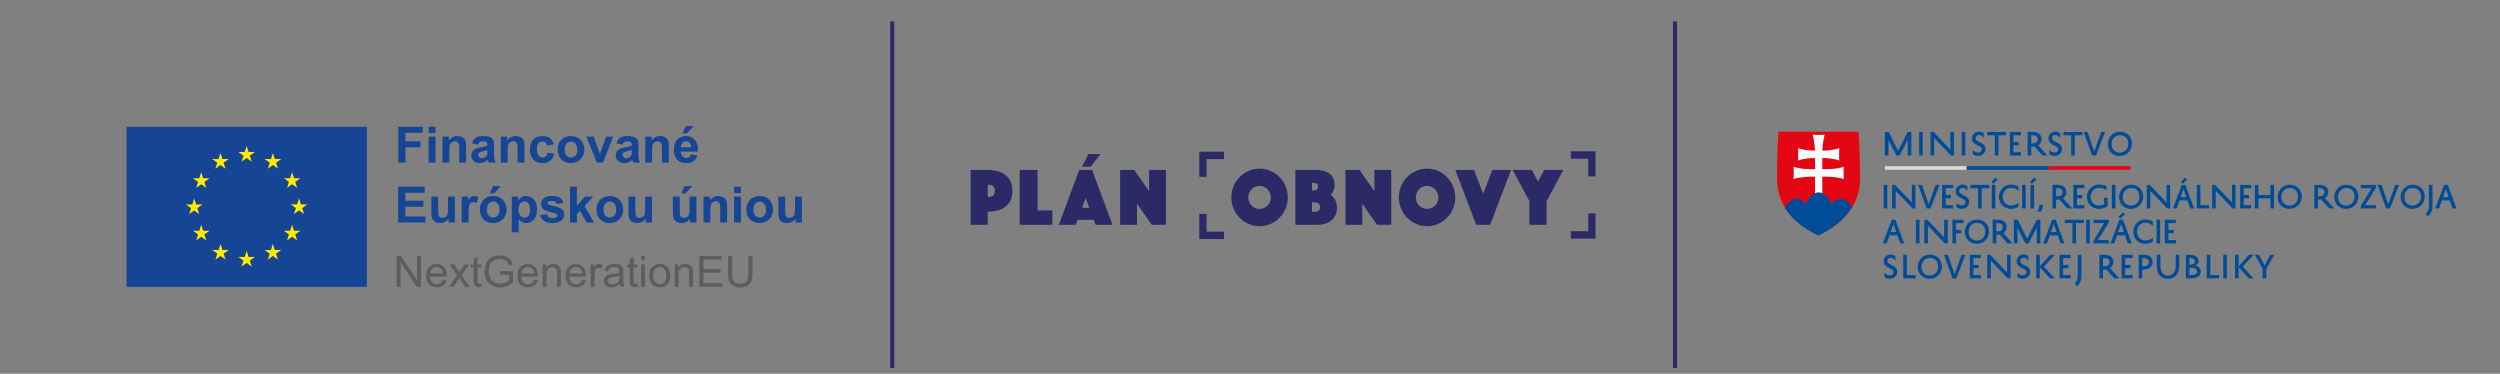 <?xml version="1.0" encoding="UTF-8"?>
<svg id="Layer_1" xmlns="http://www.w3.org/2000/svg" version="1.1" xmlns:xlink="http://www.w3.org/1999/xlink" viewBox="0 0 812.111 121.412">
  <rect x="0" y="0" width="812.111" height="121.412" fill="#808080" stroke="none"/>
  <!-- Generator: Adobe Illustrator 29.2.1, SVG Export Plug-In . SVG Version: 2.1.0 Build 116)  -->
  <defs>
    <style>
      .st0 {
        fill: #004c98;
      }

      .st1 {
        clip-path: url(#clippath-21);
      }

      .st2 {
        clip-path: url(#clippath-6);
      }

      .st3 {
        clip-path: url(#clippath-7);
      }

      .st4 {
        clip-path: url(#clippath-17);
      }

      .st5 {
        clip-path: url(#clippath-15);
      }

      .st6 {
        clip-path: url(#clippath-18);
      }

      .st7 {
        clip-path: url(#clippath-4);
      }

      .st8 {
        clip-path: url(#clippath-22);
      }

      .st9 {
        clip-path: url(#clippath-23);
      }

      .st10 {
        fill: #ffeb00;
      }

      .st11 {
        clip-path: url(#clippath-9);
      }

      .st12 {
        clip-path: url(#clippath-10);
      }

      .st13 {
        fill: #fff;
      }

      .st14 {
        clip-path: url(#clippath-25);
      }

      .st15 {
        clip-path: url(#clippath-27);
      }

      .st16 {
        clip-path: url(#clippath-11);
      }

      .st17 {
        fill: none;
      }

      .st18 {
        fill: #e30613;
      }

      .st19 {
        clip-path: url(#clippath-1);
      }

      .st20 {
        clip-path: url(#clippath-5);
      }

      .st21 {
        clip-path: url(#clippath-20);
      }

      .st22 {
        clip-path: url(#clippath-8);
      }

      .st23 {
        fill: #5e5d5e;
      }

      .st24 {
        clip-path: url(#clippath-3);
      }

      .st25 {
        clip-path: url(#clippath-26);
      }

      .st26 {
        clip-path: url(#clippath-12);
      }

      .st27 {
        clip-path: url(#clippath-14);
      }

      .st28 {
        clip-path: url(#clippath-19);
      }

      .st29 {
        clip-path: url(#clippath-16);
      }

      .st30 {
        clip-path: url(#clippath-2);
      }

      .st31 {
        fill: #dadada;
      }

      .st32 {
        clip-path: url(#clippath-13);
      }

      .st33 {
        fill: #2b2a67;
      }

      .st34 {
        clip-path: url(#clippath-24);
      }

      .st35 {
        clip-path: url(#clippath);
      }

      .st36 {
        fill: #174595;
      }
    </style>
    <clipPath id="clippath">
      <rect class="st17" x="41.127" y="6.941" width="756.839" height="112.607"/>
    </clipPath>
    <clipPath id="clippath-1">
      <rect class="st17" x="41.127" y="6.941" width="756.839" height="112.607"/>
    </clipPath>
    <clipPath id="clippath-2">
      <rect class="st17" x="41.127" y="6.941" width="756.839" height="112.607"/>
    </clipPath>
    <clipPath id="clippath-3">
      <rect class="st17" x="41.127" y="6.941" width="756.839" height="112.607"/>
    </clipPath>
    <clipPath id="clippath-4">
      <rect class="st17" x="41.127" y="6.941" width="756.839" height="112.607"/>
    </clipPath>
    <clipPath id="clippath-5">
      <rect class="st17" x="41.127" y="6.941" width="756.839" height="112.607"/>
    </clipPath>
    <clipPath id="clippath-6">
      <rect class="st17" x="41.127" y="6.941" width="756.839" height="112.607"/>
    </clipPath>
    <clipPath id="clippath-7">
      <rect class="st17" x="41.127" y="6.941" width="756.839" height="112.607"/>
    </clipPath>
    <clipPath id="clippath-8">
      <rect class="st17" x="41.127" y="6.941" width="756.839" height="112.607"/>
    </clipPath>
    <clipPath id="clippath-9">
      <rect class="st17" x="41.127" y="6.941" width="756.839" height="112.607"/>
    </clipPath>
    <clipPath id="clippath-10">
      <rect class="st17" x="41.127" y="6.941" width="756.839" height="112.607"/>
    </clipPath>
    <clipPath id="clippath-11">
      <rect class="st17" x="41.127" y="6.941" width="756.839" height="112.607"/>
    </clipPath>
    <clipPath id="clippath-12">
      <rect class="st17" x="41.127" y="6.941" width="756.839" height="112.607"/>
    </clipPath>
    <clipPath id="clippath-13">
      <rect class="st17" x="41.127" y="6.941" width="756.839" height="112.607"/>
    </clipPath>
    <clipPath id="clippath-14">
      <rect class="st17" x="41.127" y="6.941" width="756.839" height="112.607"/>
    </clipPath>
    <clipPath id="clippath-15">
      <rect class="st17" x="41.127" y="6.941" width="756.839" height="112.607"/>
    </clipPath>
    <clipPath id="clippath-16">
      <rect class="st17" x="41.127" y="6.941" width="756.839" height="112.607"/>
    </clipPath>
    <clipPath id="clippath-17">
      <path class="st17" d="M590.738,42.764h-12.978s-.502,4.77-.502,15.259,7.934,15.791,13.48,18.464c5.547-2.673,13.479-7.975,13.479-18.464s-.501-15.259-.501-15.259h-12.978Z"/>
    </clipPath>
    <clipPath id="clippath-18">
      <rect class="st17" x="41.127" y="6.941" width="756.839" height="112.607"/>
    </clipPath>
    <clipPath id="clippath-19">
      <rect class="st17" x="41.127" y="6.941" width="756.839" height="112.607"/>
    </clipPath>
    <clipPath id="clippath-20">
      <rect class="st17" x="41.127" y="6.941" width="756.839" height="112.607"/>
    </clipPath>
    <clipPath id="clippath-21">
      <rect class="st17" x="41.127" y="6.941" width="756.839" height="112.607"/>
    </clipPath>
    <clipPath id="clippath-22">
      <rect class="st17" x="41.127" y="6.941" width="756.839" height="112.607"/>
    </clipPath>
    <clipPath id="clippath-23">
      <rect class="st17" x="41.127" y="6.941" width="756.839" height="112.607"/>
    </clipPath>
    <clipPath id="clippath-24">
      <rect class="st17" x="41.127" y="6.941" width="756.839" height="112.607"/>
    </clipPath>
    <clipPath id="clippath-25">
      <rect class="st17" x="41.127" y="6.941" width="756.839" height="112.607"/>
    </clipPath>
    <clipPath id="clippath-26">
      <rect class="st17" x="41.127" y="6.941" width="756.839" height="112.607"/>
    </clipPath>
    <clipPath id="clippath-27">
      <path class="st17" d="M590.635,42.663h-13.017s-.503,4.784-.503,15.304,7.958,15.839,13.52,18.52c5.562-2.681,13.519-7.999,13.519-18.52s-.503-15.304-.503-15.304h-13.016Z"/>
    </clipPath>
  </defs>
  <polygon class="st0" points="619.714 50.528 619.714 45.417 617.071 50.528 616.027 50.528 613.462 45.505 613.462 50.528 612.292 50.528 612.292 42.862 613.56 42.862 616.583 48.997 619.714 42.862 620.884 42.862 620.884 50.528 619.714 50.528"/>
  <rect class="st0" x="623.421" y="42.862" width="1.17" height="7.666"/>
  <polygon class="st0" points="634.724 42.862 634.724 50.528 633.778 50.528 628.296 44.822 628.296 50.528 627.126 50.528 627.126 42.862 628.082 42.862 633.554 48.578 633.554 42.862 634.724 42.862"/>
  <rect class="st0" x="637.26" y="42.862" width="1.17" height="7.666"/>
  <g class="st35">
    <path class="st0" d="M640.839,48.733c.341.39,1.092.819,1.706.819.713,0,1.23-.409,1.23-1.111,0-1.327-3.2-1.142-3.2-3.483,0-1.365,1.132-2.194,2.244-2.194.722,0,1.268.264,1.57.527v1.492c-.273-.4-.858-.936-1.561-.936-.653,0-1.073.439-1.073,1.063,0,1.433,3.229,1.19,3.229,3.482,0,1.434-1.2,2.272-2.477,2.272-.712,0-1.307-.273-1.668-.595v-1.336Z"/>
  </g>
  <polygon class="st0" points="645.52 42.862 651.684 42.862 651.684 43.954 649.187 43.954 649.187 50.528 648.017 50.528 648.017 43.954 645.52 43.954 645.52 42.862"/>
  <polygon class="st0" points="656.482 50.528 652.903 50.528 652.903 42.862 656.482 42.862 656.482 43.954 654.073 43.954 654.073 46.149 655.78 46.149 655.78 47.232 654.073 47.232 654.073 49.446 656.482 49.446 656.482 50.528"/>
  <g class="st19">
    <path class="st0" d="M659.827,46.578h.449c1.014,0,1.648-.419,1.648-1.346,0-.887-.614-1.278-1.619-1.278h-.478v2.624ZM660.9,47.602c-.215.029-.439.049-.673.049h-.4v2.877h-1.17v-7.666h1.609c1.765,0,2.916.722,2.916,2.39,0,.887-.419,1.54-1.092,1.94l3.033,3.336h-1.648l-2.575-2.926Z"/>
    <path class="st0" d="M665.679,48.733c.341.39,1.092.819,1.707.819.712,0,1.229-.409,1.229-1.111,0-1.327-3.199-1.142-3.199-3.483,0-1.365,1.131-2.194,2.243-2.194.722,0,1.267.264,1.57.527v1.492c-.273-.4-.858-.936-1.56-.936-.654,0-1.073.439-1.073,1.063,0,1.433,3.228,1.19,3.228,3.482,0,1.434-1.2,2.272-2.477,2.272-.712,0-1.307-.273-1.668-.595v-1.336Z"/>
  </g>
  <polygon class="st0" points="670.311 42.862 676.475 42.862 676.475 43.954 673.978 43.954 673.978 50.528 672.808 50.528 672.808 43.954 670.311 43.954 670.311 42.862"/>
  <polygon class="st0" points="680.288 49.182 682.58 42.862 683.838 42.862 680.863 50.528 679.634 50.528 676.865 42.862 678.122 42.862 680.288 49.182"/>
  <g class="st30">
    <path class="st0" d="M688.607,49.591c1.716-.029,2.77-1.336,2.741-2.965-.04-1.668-1.083-2.721-2.702-2.73-1.98.009-2.712,1.706-2.702,2.838-.029,1.317.702,2.837,2.663,2.857M688.646,42.813c2.253.02,3.862,1.453,3.911,3.764.039,2.263-1.58,4.058-3.97,4.096-2.721-.029-3.891-2.116-3.862-3.939-.01-1.58,1.17-3.912,3.921-3.921"/>
    <path class="st0" d="M612.165,88.632c.341.39,1.092.819,1.707.819.712,0,1.229-.409,1.229-1.111,0-1.327-3.199-1.142-3.199-3.483,0-1.364,1.131-2.194,2.243-2.194.722,0,1.268.264,1.57.527v1.492c-.273-.399-.859-.936-1.56-.936-.654,0-1.073.439-1.073,1.063,0,1.433,3.228,1.19,3.228,3.482,0,1.434-1.2,2.272-2.477,2.272-.712,0-1.307-.273-1.668-.595v-1.336Z"/>
  </g>
  <polygon class="st0" points="622.308 90.427 618.261 90.427 618.261 82.761 619.431 82.761 619.431 89.345 622.308 89.345 622.308 90.427"/>
  <g class="st24">
    <path class="st0" d="M626.852,89.491c1.717-.029,2.77-1.336,2.741-2.965-.039-1.668-1.083-2.722-2.701-2.731-1.98.009-2.712,1.707-2.702,2.838-.029,1.317.702,2.838,2.662,2.858M626.893,82.713c2.253.019,3.862,1.453,3.91,3.764.04,2.263-1.579,4.057-3.969,4.097-2.721-.03-3.891-2.117-3.862-3.941-.01-1.58,1.17-3.911,3.921-3.92"/>
  </g>
  <polygon class="st0" points="634.919 89.081 637.211 82.761 638.469 82.761 635.494 90.427 634.265 90.427 631.496 82.761 632.754 82.761 634.919 89.081"/>
  <polygon class="st0" points="643.462 90.427 639.883 90.427 639.883 82.761 643.462 82.761 643.462 83.853 641.053 83.853 641.053 86.048 642.76 86.048 642.76 87.131 641.053 87.131 641.053 89.345 643.462 89.345 643.462 90.427"/>
  <polygon class="st0" points="653.137 82.761 653.137 90.427 652.19 90.427 646.71 84.721 646.71 90.427 645.54 90.427 645.54 82.761 646.495 82.761 651.967 88.476 651.967 82.761 653.137 82.761"/>
  <g class="st7">
    <path class="st0" d="M655.35,88.632c.341.39,1.092.819,1.707.819.712,0,1.228-.409,1.228-1.111,0-1.327-3.198-1.142-3.198-3.483,0-1.364,1.131-2.194,2.243-2.194.722,0,1.268.264,1.57.527v1.492c-.273-.399-.858-.936-1.56-.936-.654,0-1.073.439-1.073,1.063,0,1.433,3.228,1.19,3.228,3.482,0,1.434-1.2,2.272-2.477,2.272-.712,0-1.307-.273-1.668-.595v-1.336Z"/>
  </g>
  <polygon class="st0" points="662.616 82.761 662.616 86.536 665.962 82.761 667.522 82.761 663.972 86.613 667.493 90.427 665.913 90.427 662.616 86.77 662.616 90.427 661.446 90.427 661.446 82.761 662.616 82.761"/>
  <polygon class="st0" points="672.612 90.427 669.033 90.427 669.033 82.761 672.612 82.761 672.612 83.853 670.203 83.853 670.203 86.048 671.91 86.048 671.91 87.131 670.203 87.131 670.203 89.345 672.612 89.345 672.612 90.427"/>
  <g class="st20">
    <path class="st0" d="M673.929,92.104c.682-.584,1.014-1.404,1.024-2.37v-6.973h1.18v6.964c0,1.374-.517,2.486-1.453,3.257l-.751-.878Z"/>
    <path class="st0" d="M683.155,86.477h.449c1.014,0,1.648-.42,1.648-1.346,0-.888-.614-1.278-1.619-1.278h-.478v2.624ZM684.228,87.501c-.214.029-.439.049-.673.049h-.4v2.877h-1.17v-7.666h1.609c1.765,0,2.916.722,2.916,2.39,0,.887-.419,1.541-1.092,1.94l3.033,3.336h-1.648l-2.575-2.926Z"/>
  </g>
  <polygon class="st0" points="692.761 90.427 689.182 90.427 689.182 82.761 692.761 82.761 692.761 83.853 690.352 83.853 690.352 86.048 692.059 86.048 692.059 87.131 690.352 87.131 690.352 89.345 692.761 89.345 692.761 90.427"/>
  <g class="st2">
    <path class="st0" d="M695.911,86.478h.449c1.014,0,1.648-.42,1.648-1.347,0-.887-.614-1.278-1.619-1.278h-.478v2.625ZM695.911,87.549v2.877h-1.17v-7.665h1.609c1.765,0,2.916.721,2.916,2.389,0,1.551-1.307,2.399-2.955,2.399h-.4Z"/>
    <path class="st0" d="M701.802,82.761v3.667c0,1.58.712,3.082,2.477,3.082,1.463,0,2.468-1.16,2.468-3.072v-3.677h1.17v3.667c0,2.487-1.502,4.145-3.638,4.145-2.536,0-3.647-1.727-3.647-4.135v-3.677h1.17Z"/>
    <path class="st0" d="M711.701,87.014h-.468v2.331h.429c1.22,0,2.01-.156,2.01-1.142,0-.985-.839-1.189-1.971-1.189M711.555,85.931c.907,0,1.434-.312,1.434-1.024,0-.868-.859-1.063-1.59-1.063h-.166v2.087h.322ZM710.063,90.427v-7.666h1.092c1.717,0,3.023.537,3.023,2.088,0,.76-.409,1.199-1.121,1.414,1.102.204,1.834.799,1.834,1.921,0,1.883-1.805,2.243-3.375,2.243h-1.453Z"/>
  </g>
  <polygon class="st0" points="720.888 90.427 716.84 90.427 716.84 82.761 718.011 82.761 718.011 89.345 720.888 89.345 720.888 90.427"/>
  <rect class="st0" x="722.225" y="82.76" width="1.17" height="7.666"/>
  <polygon class="st0" points="727.198 82.761 727.198 86.536 730.543 82.761 732.104 82.761 728.554 86.613 732.075 90.427 730.495 90.427 727.198 86.77 727.198 90.427 726.028 90.427 726.028 82.761 727.198 82.761"/>
  <polygon class="st0" points="736.191 90.427 735.019 90.427 735.019 87.384 732.494 82.761 733.84 82.761 735.673 86.224 737.428 82.761 738.774 82.761 736.191 87.404 736.191 90.427"/>
  <rect class="st31" x="612.281" y="53.981" width="26.597" height="1.17"/>
  <rect class="st0" x="638.866" y="53.981" width="26.597" height="1.17"/>
  <rect class="st18" x="665.45" y="53.981" width="26.597" height="1.17"/>
  <rect class="st0" x="611.902" y="60.052" width="1.169" height="7.655"/>
  <polygon class="st0" points="622.217 60.053 622.217 67.708 621.272 67.708 615.799 62.01 615.799 67.708 614.63 67.708 614.63 60.053 615.584 60.053 621.048 65.76 621.048 60.053 622.217 60.053"/>
  <polygon class="st0" points="626.515 66.365 628.804 60.053 630.06 60.053 627.09 67.708 625.862 67.708 623.096 60.053 624.353 60.053 626.515 66.365"/>
  <polygon class="st0" points="634.464 67.708 630.89 67.708 630.89 60.053 634.464 60.053 634.464 61.144 632.058 61.144 632.058 63.336 633.763 63.336 633.763 64.417 632.058 64.417 632.058 66.628 634.464 66.628 634.464 67.708"/>
  <g class="st3">
    <path class="st0" d="M635.537,65.916c.341.39,1.09.819,1.704.819.711,0,1.228-.409,1.228-1.111,0-1.324-3.195-1.14-3.195-3.477,0-1.364,1.129-2.191,2.24-2.191.721,0,1.266.262,1.568.525v1.491c-.272-.4-.857-.935-1.558-.935-.653,0-1.072.438-1.072,1.061,0,1.433,3.224,1.188,3.224,3.477,0,1.432-1.198,2.271-2.474,2.271-.711,0-1.304-.275-1.665-.595v-1.335Z"/>
  </g>
  <polygon class="st0" points="640.067 60.053 646.223 60.053 646.223 61.144 643.73 61.144 643.73 67.708 642.561 67.708 642.561 61.144 640.067 61.144 640.067 60.053"/>
  <path class="st0" d="M648.172,67.708h-1.169v-7.655h1.169v7.655ZM647.471,59.703l-.623-.595,1.402-1.452.653.683-1.432,1.364Z"/>
  <g class="st22">
    <path class="st0" d="M649.351,63.919c-.009-1.577,1.169-3.964,3.915-3.964,1.082,0,1.9.302,2.436.731v1.383c-.556-.555-1.238-1.033-2.436-1.033-1.977,0-2.707,1.753-2.697,2.883,0,1.237.72,2.835,2.697,2.835,1.023,0,1.89-.361,2.436-.877v1.227c-.605.448-1.276.732-2.436.732-2.746-.011-3.915-2.184-3.915-3.907v-.01Z"/>
  </g>
  <rect class="st0" x="656.871" y="60.052" width="1.169" height="7.655"/>
  <path class="st0" d="M660.768,67.708h-1.17v-7.655h1.17v7.655ZM660.067,59.703l-.623-.595,1.402-1.452.653.683-1.432,1.364Z"/>
  <g class="st11">
    <path class="st0" d="M663.652,66.52c.029.866-.146,1.762-.691,2.25h-1.168c.505-.673.69-1.365.69-2.25h1.169Z"/>
    <path class="st0" d="M667.899,63.764h.449c1.013,0,1.646-.419,1.646-1.344,0-.887-.615-1.276-1.618-1.276h-.477v2.62ZM668.971,64.787c-.214.03-.438.048-.672.048h-.4v2.873h-1.168v-7.655h1.607c1.762,0,2.912.72,2.912,2.387,0,.885-.42,1.538-1.091,1.937l3.029,3.331h-1.646l-2.571-2.921Z"/>
  </g>
  <polygon class="st0" points="677.105 67.708 673.531 67.708 673.531 60.053 677.105 60.053 677.105 61.144 674.7 61.144 674.7 63.336 676.404 63.336 676.404 64.417 674.7 64.417 674.7 66.628 677.105 66.628 677.105 67.708"/>
  <g class="st12">
    <path class="st0" d="M677.914,63.919c0-1.577,1.15-3.964,4.013-3.964.858,0,1.802.185,2.338.516v1.384c-.555-.468-1.315-.819-2.338-.819-2.084,0-2.796,1.753-2.796,2.883,0,1.237.721,2.835,2.699,2.835.74,0,1.168-.117,1.656-.312v-2.24h1.168v2.786c-.72.496-1.665.848-2.824.848-2.748-.011-3.916-2.184-3.916-3.907v-.01Z"/>
  </g>
  <rect class="st0" x="686.02" y="60.052" width="1.169" height="7.655"/>
  <g class="st16">
    <path class="st0" d="M692.244,66.774c1.715-.029,2.766-1.335,2.738-2.961-.039-1.665-1.082-2.716-2.699-2.727-1.977.011-2.707,1.704-2.697,2.834-.031,1.315.7,2.835,2.658,2.854M692.283,60.005c2.25.019,3.858,1.451,3.906,3.759.039,2.26-1.577,4.052-3.964,4.092-2.717-.03-3.886-2.115-3.858-3.936-.009-1.577,1.169-3.906,3.916-3.915"/>
  </g>
  <polygon class="st0" points="704.957 60.053 704.957 67.708 704.012 67.708 698.538 62.01 698.538 67.708 697.369 67.708 697.369 60.053 698.324 60.053 703.788 65.76 703.788 60.053 704.957 60.053"/>
  <path class="st0" d="M709.069,59.703l-.623-.595,1.403-1.452.652.683-1.432,1.364ZM708.388,64.027h1.811l-.895-2.581-.916,2.581ZM709.907,60.053l2.835,7.655h-1.256l-.906-2.601h-2.573l-.915,2.601h-1.256l2.931-7.655h1.14Z"/>
  <polygon class="st0" points="717.661 67.708 713.619 67.708 713.619 60.053 714.789 60.053 714.789 66.628 717.661 66.628 717.661 67.708"/>
  <polygon class="st0" points="726.195 60.053 726.195 67.708 725.249 67.708 719.775 62.01 719.775 67.708 718.607 67.708 718.607 60.053 719.561 60.053 725.025 65.76 725.025 60.053 726.195 60.053"/>
  <polygon class="st0" points="731.282 67.708 727.707 67.708 727.707 60.053 731.282 60.053 731.282 61.144 728.875 61.144 728.875 63.336 730.581 63.336 730.581 64.417 728.875 64.417 728.875 66.628 731.282 66.628 731.282 67.708"/>
  <polygon class="st0" points="737.536 60.053 738.703 60.053 738.703 67.708 737.536 67.708 737.536 64.426 733.649 64.426 733.649 67.708 732.48 67.708 732.48 60.053 733.649 60.053 733.649 63.346 737.536 63.346 737.536 60.053"/>
  <g class="st26">
    <path class="st0" d="M743.76,66.774c1.715-.029,2.766-1.335,2.736-2.961-.037-1.665-1.08-2.716-2.697-2.727-1.977.011-2.707,1.704-2.697,2.834-.03,1.315.701,2.835,2.658,2.854M743.799,60.005c2.251.019,3.858,1.451,3.907,3.759.038,2.26-1.579,4.052-3.966,4.092-2.717-.03-3.884-2.115-3.855-3.936-.01-1.577,1.167-3.906,3.914-3.915"/>
    <path class="st0" d="M752.979,63.764h.447c1.014,0,1.646-.419,1.646-1.344,0-.887-.614-1.276-1.616-1.276h-.477v2.62ZM754.049,64.787c-.215.03-.44.048-.673.048h-.398v2.873h-1.17v-7.655h1.607c1.764,0,2.912.72,2.912,2.387,0,.885-.419,1.538-1.091,1.937l3.03,3.331h-1.645l-2.572-2.921Z"/>
    <path class="st0" d="M762.154,66.774c1.715-.029,2.766-1.335,2.737-2.961-.039-1.665-1.081-2.716-2.698-2.727-1.976.011-2.707,1.704-2.697,2.834-.03,1.315.701,2.835,2.658,2.854M762.192,60.005c2.25.019,3.858,1.451,3.906,3.759.038,2.26-1.578,4.052-3.965,4.092-2.717-.03-3.884-2.115-3.857-3.936-.009-1.577,1.17-3.906,3.916-3.915"/>
  </g>
  <polygon class="st0" points="766.899 60.053 771.887 60.053 771.887 60.919 768.34 66.627 771.858 66.627 771.858 67.708 766.889 67.708 766.889 66.842 770.386 61.144 766.899 61.144 766.899 60.053"/>
  <polygon class="st0" points="775.793 66.365 778.081 60.053 779.338 60.053 776.368 67.708 775.142 67.708 772.374 60.053 773.631 60.053 775.793 66.365"/>
  <g class="st32">
    <path class="st0" d="M783.712,66.774c1.715-.029,2.766-1.335,2.737-2.961-.038-1.665-1.08-2.716-2.698-2.727-1.977.011-2.707,1.704-2.697,2.834-.03,1.315.701,2.835,2.658,2.854M783.751,60.005c2.251.019,3.858,1.451,3.907,3.759.038,2.26-1.578,4.052-3.964,4.092-2.717-.03-3.886-2.115-3.857-3.936-.01-1.577,1.168-3.906,3.914-3.915"/>
    <path class="st0" d="M787.981,69.383c.682-.585,1.013-1.402,1.023-2.367v-6.964h1.178v6.954c0,1.375-.515,2.485-1.451,3.253l-.75-.876Z"/>
  </g>
  <path class="st0" d="M794.528,61.446l.896,2.581h-1.812l.916-2.581ZM793.992,60.053l-2.932,7.655h1.256l.916-2.601h2.571l.906,2.601h1.257l-2.834-7.655h-1.14Z"/>
  <path class="st0" d="M614.173,75.371h1.819l-.899-2.593-.92,2.593ZM615.698,71.38l2.847,7.689h-1.262l-.91-2.611h-2.582l-.92,2.611h-1.262l2.944-7.689h1.145Z"/>
  <rect class="st0" x="622.363" y="71.38" width="1.174" height="7.689"/>
  <polygon class="st0" points="632.723 71.38 632.723 79.069 631.774 79.069 626.276 73.346 626.276 79.069 625.102 79.069 625.102 71.38 626.061 71.38 631.549 77.112 631.549 71.38 632.723 71.38"/>
  <polygon class="st0" points="634.241 79.069 634.241 71.38 637.831 71.38 637.831 72.475 635.415 72.475 635.415 74.696 637.117 74.696 637.117 75.782 635.415 75.782 635.415 79.069 634.241 79.069"/>
  <g class="st27">
    <path class="st0" d="M642.156,78.13c1.722-.03,2.779-1.341,2.749-2.974-.039-1.672-1.086-2.729-2.709-2.739-1.986.01-2.72,1.712-2.71,2.846-.029,1.32.704,2.847,2.67,2.867M642.196,71.331c2.26.02,3.874,1.457,3.922,3.776.04,2.27-1.584,4.069-3.981,4.109-2.729-.03-3.903-2.123-3.874-3.953-.01-1.585,1.174-3.922,3.933-3.932"/>
    <path class="st0" d="M648.479,75.106h.45c1.017,0,1.653-.42,1.653-1.349,0-.891-.617-1.282-1.624-1.282h-.479v2.631ZM649.555,76.134c-.216.029-.44.049-.675.049h-.401v2.886h-1.175v-7.69h1.615c1.77,0,2.924.724,2.924,2.397,0,.891-.42,1.546-1.095,1.947l3.042,3.346h-1.653l-2.582-2.935Z"/>
  </g>
  <polygon class="st0" points="661.627 79.069 661.627 73.943 658.977 79.069 657.93 79.069 655.357 74.031 655.357 79.069 654.183 79.069 654.183 71.38 655.454 71.38 658.487 77.533 661.627 71.38 662.801 71.38 662.801 79.069 661.627 79.069"/>
  <path class="st0" d="M666.247,75.371h1.82l-.9-2.593-.92,2.593ZM667.773,71.38l2.846,7.689h-1.26l-.911-2.611h-2.583l-.919,2.611h-1.262l2.944-7.689h1.145Z"/>
  <polygon class="st0" points="670.718 71.38 676.902 71.38 676.902 72.476 674.397 72.476 674.397 79.069 673.223 79.069 673.223 72.476 670.718 72.476 670.718 71.38"/>
  <rect class="st0" x="677.685" y="71.38" width="1.174" height="7.689"/>
  <polygon class="st0" points="680.044 71.38 685.052 71.38 685.052 72.251 681.491 77.983 685.022 77.983 685.022 79.069 680.034 79.069 680.034 78.199 683.545 72.476 680.044 72.476 680.044 71.38"/>
  <path class="st0" d="M688.791,71.028l-.626-.597,1.408-1.458.655.686-1.437,1.369ZM688.106,75.371h1.819l-.899-2.593-.92,2.593ZM689.632,71.38l2.846,7.689h-1.261l-.91-2.611h-2.582l-.92,2.611h-1.261l2.944-7.689h1.144Z"/>
  <g class="st5">
    <path class="st0" d="M692.979,75.263c-.009-1.585,1.174-3.982,3.933-3.982,1.086,0,1.908.304,2.445.734v1.389c-.557-.558-1.242-1.036-2.445-1.036-1.986,0-2.719,1.76-2.71,2.895,0,1.243.724,2.847,2.71,2.847,1.027,0,1.898-.362,2.445-.881v1.233c-.606.45-1.281.734-2.445.734-2.759-.01-3.933-2.192-3.933-3.923v-.01Z"/>
  </g>
  <rect class="st0" x="700.533" y="71.38" width="1.174" height="7.689"/>
  <polygon class="st0" points="706.814 79.069 703.224 79.069 703.224 71.38 706.814 71.38 706.814 72.475 704.397 72.475 704.397 74.676 706.11 74.676 706.11 75.762 704.397 75.762 704.397 77.983 706.814 77.983 706.814 79.069"/>
  <g class="st29">
    <path class="st18" d="M590.738,76.487c-5.546-2.672-13.48-7.975-13.48-18.464s.502-15.259.502-15.259h25.956s.503,4.77.503,15.259-7.934,15.792-13.481,18.464"/>
  </g>
  <g class="st4">
    <path class="st13" d="M317.561,24.818c.732.012,2.159.041,3.429-.385,0,0-.033.456-.033.985,0,.53.033.984.033.984-1.165-.389-2.605-.397-3.429-.387v2.822h-1.155v-2.822c-.825-.01-2.264-.002-3.43.387,0,0,.034-.454.034-.984,0-.529-.034-.985-.034-.985,1.271.426,2.698.397,3.43.385v-1.772c-.667-.006-1.628.026-2.714.39,0,0,.033-.455.033-.985,0-.529-.033-.984-.033-.984,1.084.362,2.044.395,2.71.389-.034-1.122-.361-2.537-.361-2.537,0,0,.673.053.942.053s.942-.053.942-.053c0,0-.327,1.415-.361,2.537.667.006,1.626-.027,2.711-.389,0,0-.034.455-.034.984,0,.53.034.985.034.985-1.086-.364-2.047-.396-2.714-.39v1.772Z"/>
    <path class="st0" d="M316.864,36.828l-5.598-4.99s.715-2.314,2.113-2.314c1.11,0,1.515.895,1.515.895,0,0,.728-1.887,2.089-1.887s2.089,1.887,2.089,1.887c0,0,.405-.895,1.515-.895,1.397,0,2.112,2.314,2.112,2.314l-5.835,4.99Z"/>
  </g>
  <rect class="st36" x="41.127" y="41.182" width="78.026" height="52.018"/>
  <polygon class="st10" points="78.477 52.516 80.123 51.314 81.77 52.516 81.143 50.573 82.816 49.371 80.754 49.371 80.123 47.405 79.493 49.374 77.432 49.371 79.104 50.573 78.477 52.516"/>
  <polygon class="st10" points="69.957 54.805 71.603 53.604 73.249 54.805 72.623 52.862 74.295 51.66 72.233 51.66 71.602 49.692 70.972 51.662 68.911 51.66 70.582 52.862 69.957 54.805"/>
  <polygon class="st10" points="65.369 55.94 64.738 57.911 62.678 57.909 64.349 59.11 63.723 61.054 65.369 59.852 67.015 61.054 66.389 59.11 68.06 57.909 66 57.909 65.369 55.94"/>
  <polygon class="st10" points="63.082 68.362 64.727 69.563 64.102 67.62 65.773 66.419 63.713 66.419 63.082 64.45 62.451 66.423 60.39 66.419 62.062 67.62 61.436 69.563 63.082 68.362"/>
  <polygon class="st10" points="66 74.954 65.369 72.985 64.738 74.956 62.678 74.954 64.349 76.156 63.723 78.099 65.369 76.895 67.015 78.099 66.389 76.156 68.06 74.954 66 74.954"/>
  <polygon class="st10" points="72.246 81.2 71.615 79.233 70.985 81.202 68.924 81.2 70.595 82.401 69.97 84.345 71.616 83.143 73.261 84.345 72.636 82.401 74.307 81.2 72.246 81.2"/>
  <polygon class="st10" points="80.756 83.464 80.125 81.495 79.495 83.466 77.434 83.464 79.105 84.666 78.48 86.609 80.126 85.407 81.771 86.609 81.145 84.666 82.817 83.464 80.756 83.464"/>
  <polygon class="st10" points="89.266 81.2 88.635 79.233 88.004 81.202 85.945 81.2 87.615 82.401 86.99 84.345 88.635 83.143 90.282 84.345 89.654 82.401 91.326 81.2 89.266 81.2"/>
  <polygon class="st10" points="95.514 74.954 94.882 72.985 94.25 74.956 92.191 74.954 93.863 76.156 93.236 78.099 94.882 76.895 96.528 78.099 95.901 76.156 97.573 74.954 95.514 74.954"/>
  <polygon class="st10" points="99.836 66.395 97.775 66.395 97.143 64.426 96.513 66.397 94.452 66.395 96.124 67.597 95.498 69.54 97.143 68.336 98.789 69.54 98.164 67.597 99.836 66.395"/>
  <polygon class="st10" points="93.235 61.028 94.881 59.827 96.528 61.028 95.9 59.085 97.573 57.886 95.513 57.886 94.881 55.917 94.25 57.888 92.19 57.886 93.863 59.085 93.235 61.028"/>
  <polygon class="st10" points="88.659 49.694 88.029 51.665 85.968 51.661 87.638 52.864 87.012 54.807 88.661 53.604 90.305 54.807 89.68 52.864 91.352 51.661 89.289 51.661 88.659 49.694"/>
  <polygon class="st36" points="129.364 52.799 129.364 41.179 137.33 41.179 137.33 43.145 131.71 43.145 131.71 45.895 136.561 45.895 136.561 47.861 131.71 47.861 131.71 52.799 129.364 52.799"/>
  <path class="st36" d="M139.248,44.381h2.227v8.418h-2.227v-8.418ZM139.248,41.179h2.227v2.061h-2.227v-2.061Z"/>
  <g class="st6">
    <path class="st36" d="M151.414,52.799h-2.227v-4.296c0-.909-.048-1.497-.143-1.763-.095-.267-.25-.474-.464-.623-.214-.147-.471-.222-.772-.222-.386,0-.732.106-1.039.318-.306.211-.516.491-.63.84-.114.348-.17.993-.17,1.934v3.812h-2.227v-8.418h2.068v1.237c.734-.951,1.659-1.427,2.774-1.427.492,0,.941.089,1.348.266.406.177.714.403.923.678.209.274.354.586.436.935s.123.848.123,1.498v5.231Z"/>
    <path class="st36" d="M158.318,48.757c-.285.095-.737.209-1.355.341-.619.132-1.023.262-1.213.388-.291.206-.436.468-.436.785,0,.312.116.581.349.809.232.227.528.34.888.34.401,0,.784-.132,1.149-.396.269-.201.446-.446.531-.737.058-.19.087-.552.087-1.086v-.444ZM155.338,46.95l-2.021-.365c.227-.813.618-1.416,1.173-1.807s1.379-.586,2.473-.586c.993,0,1.733.117,2.219.353.486.235.828.533,1.026.895.199.362.298,1.027.298,1.993l-.024,2.6c0,.74.036,1.286.107,1.637.071.352.204.728.4,1.129h-2.203c-.059-.147-.13-.367-.214-.657-.037-.132-.064-.22-.08-.262-.38.37-.787.647-1.22.832-.433.185-.896.278-1.387.278-.867,0-1.55-.235-2.049-.706-.499-.47-.749-1.064-.749-1.783,0-.476.113-.9.341-1.272.227-.373.545-.658.955-.856.409-.198,1-.371,1.771-.519,1.041-.196,1.763-.378,2.164-.547v-.222c0-.428-.106-.733-.317-.916-.211-.182-.61-.273-1.197-.273-.396,0-.705.078-.927.234-.222.156-.402.429-.539.82"/>
    <path class="st36" d="M170.357,52.799h-2.227v-4.296c0-.909-.048-1.497-.143-1.763-.095-.267-.25-.474-.464-.623-.214-.147-.471-.222-.772-.222-.386,0-.732.106-1.039.318-.306.211-.516.491-.63.84-.114.348-.17.993-.17,1.934v3.812h-2.227v-8.418h2.068v1.237c.735-.951,1.659-1.427,2.774-1.427.492,0,.941.089,1.348.266.406.177.714.403.923.678.209.274.354.586.436.935s.123.848.123,1.498v5.231Z"/>
    <path class="st36" d="M179.956,46.87l-2.196.396c-.074-.438-.242-.768-.503-.99-.262-.222-.601-.333-1.018-.333-.555,0-.998.191-1.328.574-.331.384-.495,1.024-.495,1.922,0,.999.167,1.705.503,2.117.335.412.786.618,1.351.618.423,0,.769-.12,1.038-.361.27-.24.46-.654.571-1.24l2.188.372c-.227,1.004-.663,1.763-1.308,2.275-.645.513-1.509.769-2.592.769-1.231,0-2.212-.389-2.944-1.165-.732-.777-1.098-1.852-1.098-3.226,0-1.39.367-2.472,1.102-3.246.734-.774,1.727-1.161,2.98-1.161,1.025,0,1.84.221,2.445.662.605.441,1.04,1.113,1.304,2.017"/>
    <path class="st36" d="M183.412,48.591c0,.835.198,1.474.594,1.918.396.444.885.666,1.466.666.582,0,1.069-.222,1.463-.666.394-.444.59-1.088.59-1.934,0-.824-.196-1.458-.59-1.902-.394-.444-.881-.666-1.463-.666-.581,0-1.07.222-1.466.666-.396.444-.594,1.083-.594,1.918M181.129,48.472c0-.74.182-1.456.547-2.148.365-.692.881-1.221,1.55-1.585.668-.365,1.414-.547,2.239-.547,1.273,0,2.316.413,3.13,1.24.814.827,1.221,1.872,1.221,3.135,0,1.274-.411,2.329-1.232,3.166-.822.838-1.856,1.257-3.104,1.257-.771,0-1.507-.175-2.207-.523-.7-.349-1.232-.86-1.597-1.534-.365-.674-.547-1.494-.547-2.461"/>
    <path class="st36" d="M193.873,52.799l-3.392-8.418h2.338l1.585,4.297.46,1.434c.121-.364.198-.605.23-.721.074-.238.153-.476.237-.713l1.602-4.297h2.29l-3.344,8.418h-2.006Z"/>
    <path class="st36" d="M205.232,48.757c-.285.095-.737.209-1.355.341-.618.132-1.023.262-1.213.388-.29.206-.436.468-.436.785,0,.312.116.581.349.809.232.227.528.34.887.34.402,0,.785-.132,1.15-.396.27-.201.446-.446.531-.737.058-.19.087-.552.087-1.086v-.444ZM202.252,46.95l-2.021-.365c.227-.813.618-1.416,1.173-1.807.555-.391,1.379-.586,2.473-.586.993,0,1.733.117,2.219.353.486.235.828.533,1.026.895.199.362.298,1.027.298,1.993l-.024,2.6c0,.74.036,1.286.107,1.637.071.352.205.728.4,1.129h-2.203c-.059-.147-.13-.367-.214-.657-.037-.132-.064-.22-.08-.262-.38.37-.787.647-1.22.832-.433.185-.896.278-1.387.278-.867,0-1.55-.235-2.049-.706-.499-.47-.749-1.064-.749-1.783,0-.476.113-.9.341-1.272.227-.373.545-.658.955-.856.409-.198,1-.371,1.771-.519,1.041-.196,1.763-.378,2.164-.547v-.222c0-.428-.106-.733-.317-.916-.211-.182-.61-.273-1.197-.273-.396,0-.705.078-.927.234-.222.156-.402.429-.539.82"/>
    <path class="st36" d="M217.272,52.799h-2.227v-4.296c0-.909-.048-1.497-.143-1.763-.095-.267-.25-.474-.464-.623-.213-.147-.471-.222-.773-.222-.385,0-.731.106-1.038.318-.306.211-.516.491-.63.84-.113.348-.17.993-.17,1.934v3.812h-2.227v-8.418h2.068v1.237c.735-.951,1.659-1.427,2.774-1.427.492,0,.941.089,1.348.266s.714.403.923.678c.209.274.354.586.436.935s.123.848.123,1.498v5.231Z"/>
    <path class="st36" d="M221.686,43.351l1.094-2.37h2.497l-2.18,2.37h-1.411ZM224.532,47.869c-.016-.645-.183-1.135-.5-1.47-.317-.336-.702-.504-1.157-.504-.486,0-.887.177-1.204.531-.318.355-.474.835-.468,1.443h3.329ZM224.405,50.12l2.219.373c-.285.813-.736,1.433-1.351,1.858-.616.425-1.386.638-2.311.638-1.463,0-2.547-.478-3.249-1.434-.555-.767-.832-1.734-.832-2.901,0-1.395.364-2.488,1.093-3.278.729-.79,1.651-1.185,2.766-1.185,1.253,0,2.241.414,2.965,1.241.724.827,1.07,2.094,1.038,3.8h-5.58c.016.661.196,1.175.539,1.542.344.367.772.551,1.284.551.349,0,.642-.095.88-.286.238-.19.417-.496.539-.919"/>
  </g>
  <polygon class="st36" points="129.348 72.278 129.348 60.658 137.963 60.658 137.963 62.624 131.694 62.624 131.694 65.2 137.528 65.2 137.528 67.158 131.694 67.158 131.694 70.32 138.185 70.32 138.185 72.278 129.348 72.278"/>
  <g class="st28">
    <path class="st36" d="M145.7,72.278v-1.26c-.307.449-.709.803-1.209,1.062-.499.259-1.026.388-1.581.388-.566,0-1.073-.124-1.522-.372-.449-.249-.774-.598-.975-1.047-.201-.449-.301-1.07-.301-1.862v-5.326h2.227v3.867c0,1.184.041,1.909.123,2.176.082.267.231.478.448.634.217.156.491.234.824.234.381,0,.722-.104,1.023-.313.301-.209.507-.468.618-.777.111-.309.166-1.066.166-2.271v-3.55h2.227v8.417h-2.068Z"/>
    <path class="st36" d="M152.207,72.278h-2.227v-8.417h2.068v1.196c.354-.565.673-.937.956-1.117.282-.18.603-.27.962-.27.508,0,.997.14,1.467.42l-.69,1.942c-.375-.243-.724-.364-1.046-.364-.312,0-.576.086-.793.257-.216.172-.387.482-.511.932-.124.449-.186,1.389-.186,2.821v2.6Z"/>
    <path class="st36" d="M159.095,62.83l1.094-2.37h2.497l-2.18,2.37h-1.411ZM158.16,68.069c0,.835.198,1.474.594,1.918.396.444.885.666,1.467.666.581,0,1.068-.222,1.462-.666.393-.444.591-1.089.591-1.934,0-.824-.198-1.458-.591-1.902-.394-.444-.881-.666-1.462-.666-.582,0-1.071.222-1.467.666-.396.444-.594,1.083-.594,1.918M155.876,67.95c0-.74.183-1.456.547-2.148.365-.692.881-1.221,1.55-1.585.668-.365,1.414-.547,2.239-.547,1.273,0,2.317.414,3.13,1.241.814.826,1.221,1.871,1.221,3.134,0,1.274-.411,2.329-1.233,3.167-.821.837-1.856,1.256-3.103,1.256-.771,0-1.507-.174-2.207-.523-.7-.349-1.232-.86-1.597-1.534-.364-.674-.547-1.494-.547-2.461"/>
    <path class="st36" d="M168.448,67.927c0,.946.187,1.645.562,2.096.376.452.833.678,1.372.678.517,0,.948-.207,1.292-.622.343-.415.515-1.095.515-2.041,0-.882-.177-1.538-.531-1.966-.354-.428-.793-.642-1.316-.642-.545,0-.996.211-1.355.63-.36.421-.539,1.043-.539,1.867M166.244,63.861h2.077v1.237c.269-.423.634-.767,1.093-1.031.46-.264.97-.396,1.53-.396.978,0,1.807.383,2.489,1.149.682.766,1.022,1.834,1.022,3.202,0,1.406-.343,2.498-1.03,3.278-.687.779-1.519,1.169-2.496,1.169-.466,0-.887-.093-1.265-.278-.378-.185-.775-.502-1.192-.951v4.241h-2.228v-11.62Z"/>
    <path class="st36" d="M175.438,69.876l2.235-.341c.095.434.288.763.578.987.291.225.698.337,1.221.337.576,0,1.01-.106,1.3-.317.195-.148.293-.346.293-.595,0-.168-.053-.309-.158-.42-.111-.105-.36-.203-.745-.293-1.797-.396-2.935-.758-3.416-1.086-.666-.454-.999-1.086-.999-1.894,0-.729.288-1.342.864-1.839s1.469-.745,2.679-.745c1.152,0,2.008.188,2.568.563.56.375.946.93,1.157,1.664l-2.1.389c-.09-.328-.26-.579-.511-.753-.252-.175-.61-.262-1.075-.262-.586,0-1.006.082-1.26.246-.169.116-.253.267-.253.452,0,.158.074.293.222.404.2.148.894.357,2.08.626,1.186.27,2.015.6,2.485.991.465.396.697.948.697,1.656,0,.772-.322,1.435-.966,1.99-.645.555-1.599.832-2.862.832-1.146,0-2.054-.232-2.722-.697-.669-.465-1.106-1.097-1.312-1.895"/>
  </g>
  <polygon class="st36" points="185.171 72.278 185.171 60.658 187.398 60.658 187.398 66.825 190.006 63.861 192.748 63.861 189.871 66.936 192.954 72.278 190.553 72.278 188.436 68.497 187.398 69.583 187.398 72.278 185.171 72.278"/>
  <g class="st21">
    <path class="st36" d="M196.046,68.069c0,.835.198,1.474.594,1.918.396.444.885.666,1.466.666.582,0,1.069-.222,1.463-.666.394-.444.59-1.089.59-1.934,0-.824-.196-1.458-.59-1.902-.394-.444-.881-.666-1.463-.666-.581,0-1.07.222-1.466.666-.396.444-.594,1.083-.594,1.918M193.763,67.95c0-.74.182-1.456.547-2.148.365-.692.881-1.221,1.549-1.585.669-.365,1.415-.547,2.24-.547,1.273,0,2.316.414,3.13,1.241.814.826,1.221,1.871,1.221,3.134,0,1.274-.411,2.329-1.232,3.167-.822.837-1.857,1.256-3.104,1.256-.771,0-1.507-.174-2.207-.523-.7-.349-1.232-.86-1.597-1.534-.365-.674-.547-1.494-.547-2.461"/>
    <path class="st36" d="M209.734,72.278v-1.26c-.307.449-.709.803-1.209,1.062-.499.259-1.026.388-1.581.388-.565,0-1.073-.124-1.522-.372-.449-.249-.774-.598-.975-1.047-.2-.449-.301-1.07-.301-1.862v-5.326h2.227v3.867c0,1.184.041,1.909.123,2.176.082.267.231.478.448.634.217.156.491.234.824.234.381,0,.722-.104,1.023-.313.301-.209.507-.468.618-.777.111-.309.166-1.066.166-2.271v-3.55h2.228v8.417h-2.069Z"/>
    <path class="st36" d="M221.274,62.83l1.094-2.37h2.496l-2.179,2.37h-1.411ZM224.159,72.278v-1.26c-.307.449-.709.803-1.209,1.062-.499.259-1.026.388-1.581.388-.565,0-1.073-.124-1.522-.372-.449-.249-.774-.598-.975-1.047-.2-.449-.301-1.07-.301-1.862v-5.326h2.228v3.867c0,1.184.04,1.909.122,2.176.082.267.231.478.448.634.217.156.491.234.824.234.381,0,.722-.104,1.023-.313.301-.209.507-.468.618-.777.111-.309.167-1.066.167-2.271v-3.55h2.227v8.417h-2.069Z"/>
    <path class="st36" d="M236.191,72.278h-2.227v-4.296c0-.909-.048-1.497-.143-1.764-.095-.266-.25-.474-.464-.622-.214-.147-.471-.222-.773-.222-.385,0-.731.106-1.038.317-.306.212-.516.492-.63.841-.114.348-.17.993-.17,1.933v3.813h-2.227v-8.417h2.068v1.236c.734-.951,1.659-1.427,2.774-1.427.492,0,.941.089,1.348.266.406.177.714.403.923.678.209.274.354.586.436.935.082.349.123.848.123,1.498v5.231Z"/>
  </g>
  <path class="st36" d="M238.45,63.86h2.227v8.417h-2.227v-8.417ZM238.45,60.658h2.227v2.061h-2.227v-2.061Z"/>
  <g class="st1">
    <path class="st36" d="M244.727,68.069c0,.835.198,1.474.594,1.918.397.444.885.666,1.467.666.581,0,1.068-.222,1.462-.666.394-.444.591-1.089.591-1.934,0-.824-.197-1.458-.591-1.902-.394-.444-.881-.666-1.462-.666-.582,0-1.07.222-1.467.666-.396.444-.594,1.083-.594,1.918M242.444,67.95c0-.74.183-1.456.547-2.148.365-.692.881-1.221,1.55-1.585.668-.365,1.414-.547,2.239-.547,1.273,0,2.317.414,3.13,1.241.814.826,1.221,1.871,1.221,3.134,0,1.274-.411,2.329-1.232,3.167-.822.837-1.856,1.256-3.104,1.256-.771,0-1.507-.174-2.207-.523-.7-.349-1.232-.86-1.597-1.534-.364-.674-.547-1.494-.547-2.461"/>
    <path class="st36" d="M258.415,72.278v-1.26c-.307.449-.709.803-1.209,1.062-.499.259-1.026.388-1.581.388-.565,0-1.073-.124-1.522-.372-.449-.249-.774-.598-.975-1.047-.2-.449-.301-1.07-.301-1.862v-5.326h2.227v3.867c0,1.184.041,1.909.123,2.176.082.267.231.478.448.634.217.156.491.234.824.234.381,0,.722-.104,1.023-.313.301-.209.507-.468.618-.777.111-.309.166-1.066.166-2.271v-3.55h2.228v8.417h-2.069Z"/>
  </g>
  <polygon class="st23" points="128.857 93.177 128.857 83.133 130.22 83.133 135.496 91.019 135.496 83.133 136.77 83.133 136.77 93.177 135.407 93.177 130.131 85.284 130.131 93.177 128.857 93.177"/>
  <g class="st8">
    <path class="st23" d="M139.779,88.84h4.063c-.055-.612-.21-1.071-.466-1.377-.393-.475-.902-.712-1.528-.712-.567,0-1.043.189-1.428.568-.387.379-.6.886-.641,1.521M143.828,90.834l1.274.158c-.201.744-.573,1.322-1.116,1.733-.544.411-1.238.616-2.083.616-1.065,0-1.908-.327-2.532-.983-.623-.655-.935-1.574-.935-2.757,0-1.224.315-2.175.946-2.85.63-.676,1.447-1.014,2.452-1.014.973,0,1.768.331,2.384.993.617.662.926,1.594.926,2.795,0,.073-.003.183-.007.329h-5.427c.046.799.272,1.412.679,1.836.406.425.913.637,1.521.637.452,0,.838-.118,1.157-.356.32-.237.574-.616.761-1.137"/>
    <path class="st23" d="M145.828,93.177l2.658-3.782-2.459-3.494h1.541l1.117,1.706c.21.324.379.596.507.815.201-.301.386-.568.555-.801l1.226-1.72h1.474l-2.515,3.426,2.706,3.85h-1.514l-1.494-2.261-.397-.609-1.911,2.87h-1.494Z"/>
    <path class="st23" d="M156.359,92.074l.178,1.089c-.347.073-.658.11-.932.11-.447,0-.795-.071-1.041-.213-.247-.141-.42-.327-.521-.558-.1-.23-.15-.716-.15-1.456v-4.186h-.905v-.959h.905v-1.802l1.226-.74v2.542h1.24v.959h-1.24v4.255c0,.352.022.578.065.678.043.1.114.18.212.24.098.059.239.089.422.089.137,0,.317-.016.541-.048"/>
    <path class="st23" d="M162.422,89.237v-1.178l4.255-.007v3.727c-.654.521-1.327.912-2.022,1.175-.694.263-1.406.394-2.137.394-.987,0-1.883-.211-2.689-.634-.806-.422-1.415-1.033-1.826-1.833-.411-.799-.617-1.692-.617-2.678,0-.978.205-1.89.613-2.737.409-.848.997-1.477,1.765-1.888.767-.411,1.651-.617,2.651-.617.726,0,1.383.118,1.97.353.587.235,1.047.563,1.38.983.334.421.587.969.761,1.645l-1.199.328c-.151-.511-.338-.913-.562-1.205s-.544-.527-.959-.703c-.416-.175-.877-.263-1.384-.263-.607,0-1.133.092-1.576.277-.443.185-.801.428-1.072.73-.272.301-.483.632-.634.993-.256.621-.383,1.295-.383,2.021,0,.896.154,1.644.462,2.247s.757,1.051,1.346,1.343c.589.293,1.215.439,1.877.439.576,0,1.138-.111,1.686-.333.548-.221.963-.457,1.247-.709v-1.87h-2.953Z"/>
    <path class="st23" d="M169.411,88.84h4.063c-.055-.612-.21-1.071-.466-1.377-.393-.475-.902-.712-1.528-.712-.566,0-1.043.189-1.429.568-.386.379-.599.886-.64,1.521M173.459,90.834l1.274.158c-.201.744-.573,1.322-1.116,1.733-.544.411-1.238.616-2.083.616-1.065,0-1.908-.327-2.532-.983-.623-.655-.935-1.574-.935-2.757,0-1.224.315-2.175.946-2.85.63-.676,1.447-1.014,2.452-1.014.973,0,1.768.331,2.384.993.617.662.925,1.594.925,2.795,0,.073-.002.183-.006.329h-5.426c.045.799.271,1.412.678,1.836.406.425.913.637,1.521.637.452,0,.838-.118,1.157-.356.32-.237.574-.616.761-1.137"/>
    <path class="st23" d="M176.282,93.177v-7.276h1.11v1.034c.534-.799,1.306-1.198,2.316-1.198.438,0,.841.078,1.209.236.368.157.643.364.826.62.182.256.31.56.383.911.046.229.069.628.069,1.199v4.474h-1.233v-4.426c0-.502-.048-.878-.144-1.127-.096-.249-.266-.447-.511-.596-.244-.148-.531-.223-.86-.223-.525,0-.978.167-1.359.5-.382.334-.573.966-.573,1.898v3.974h-1.233Z"/>
    <path class="st23" d="M185.018,88.84h4.063c-.055-.612-.21-1.071-.466-1.377-.393-.475-.902-.712-1.528-.712-.567,0-1.043.189-1.429.568-.386.379-.599.886-.64,1.521M189.067,90.834l1.274.158c-.201.744-.573,1.322-1.116,1.733-.544.411-1.238.616-2.083.616-1.065,0-1.908-.327-2.532-.983-.623-.655-.935-1.574-.935-2.757,0-1.224.315-2.175.946-2.85.63-.676,1.447-1.014,2.452-1.014.973,0,1.768.331,2.384.993.617.662.925,1.594.925,2.795,0,.073-.002.183-.006.329h-5.427c.046.799.272,1.412.679,1.836.406.425.913.637,1.521.637.452,0,.838-.118,1.157-.356.32-.237.574-.616.761-1.137"/>
    <path class="st23" d="M191.876,93.177v-7.276h1.11v1.103c.283-.516.545-.856.784-1.021.24-.164.504-.246.792-.246.415,0,.838.132,1.267.397l-.425,1.144c-.301-.178-.603-.267-.904-.267-.27,0-.512.081-.726.243-.215.162-.368.387-.46.675-.137.438-.205.918-.205,1.439v3.809h-1.233Z"/>
    <path class="st23" d="M201.207,89.525c-.448.182-1.119.338-2.014.465-.507.074-.866.156-1.076.247-.21.092-.372.225-.486.401-.114.176-.171.371-.171.586,0,.329.124.603.373.822.249.219.613.329,1.093.329.475,0,.897-.104,1.267-.312.37-.208.642-.492.815-.853.133-.278.199-.69.199-1.233v-.452ZM201.31,92.279c-.457.388-.897.662-1.319.822-.422.16-.876.24-1.36.24-.799,0-1.414-.196-1.843-.586-.429-.391-.644-.89-.644-1.497,0-.356.081-.682.243-.976.162-.295.375-.531.638-.709.262-.179.558-.313.887-.404.242-.065.607-.126,1.096-.186.996-.118,1.729-.26,2.199-.424.005-.169.007-.277.007-.322,0-.503-.116-.857-.349-1.062-.315-.279-.784-.418-1.405-.418-.58,0-1.008.101-1.284.305-.277.203-.481.563-.613,1.079l-1.206-.165c.109-.516.289-.933.541-1.25.251-.317.614-.562,1.089-.733.475-.172,1.026-.257,1.651-.257.622,0,1.126.073,1.515.219.388.147.673.33.856.552.183.221.31.501.384.839.041.21.061.589.061,1.137v1.645c0,1.146.026,1.871.079,2.175.052.304.156.595.312.873h-1.288c-.128-.255-.21-.555-.247-.897"/>
    <path class="st23" d="M207.058,92.074l.178,1.089c-.347.073-.658.11-.931.11-.448,0-.795-.071-1.042-.213-.246-.141-.42-.327-.521-.558-.1-.23-.15-.716-.15-1.456v-4.186h-.905v-.959h.905v-1.802l1.226-.74v2.542h1.24v.959h-1.24v4.255c0,.352.022.578.065.678.043.1.114.18.212.24.099.059.239.089.422.089.137,0,.317-.016.541-.048"/>
  </g>
  <path class="st23" d="M208.271,85.9h1.233v7.276h-1.233v-7.276ZM208.271,83.132h1.233v1.418h-1.233v-1.418Z"/>
  <g class="st9">
    <path class="st23" d="M212.19,89.539c0,.932.203,1.629.609,2.093.407.464.918.695,1.535.695.612,0,1.121-.233,1.528-.698.406-.466.61-1.176.61-2.131,0-.9-.205-1.581-.613-2.045-.409-.464-.917-.696-1.525-.696-.617,0-1.128.231-1.535.692-.406.462-.609,1.158-.609,2.09M210.922,89.539c0-1.347.375-2.346,1.124-2.994.626-.539,1.388-.809,2.288-.809,1,0,1.818.328,2.453.983.635.656.952,1.562.952,2.717,0,.937-.14,1.673-.421,2.21-.281.536-.69.953-1.227,1.25-.536.297-1.122.445-1.757.445-1.018,0-1.842-.326-2.47-.979-.628-.653-.942-1.594-.942-2.823"/>
    <path class="st23" d="M219.185,93.177v-7.276h1.11v1.034c.534-.799,1.306-1.198,2.316-1.198.438,0,.841.078,1.209.236.368.157.643.364.826.62.182.256.31.56.383.911.046.229.069.628.069,1.199v4.474h-1.233v-4.426c0-.502-.048-.878-.144-1.127-.096-.249-.266-.447-.511-.596-.244-.148-.531-.223-.859-.223-.526,0-.979.167-1.36.5-.382.334-.573.966-.573,1.898v3.974h-1.233Z"/>
  </g>
  <polygon class="st23" points="227.174 93.177 227.174 83.133 234.436 83.133 234.436 84.318 228.503 84.318 228.503 87.395 234.059 87.395 234.059 88.573 228.503 88.573 228.503 91.992 234.669 91.992 234.669 93.177 227.174 93.177"/>
  <g class="st34">
    <path class="st23" d="M243.096,83.133h1.329v5.803c0,1.01-.114,1.811-.342,2.405-.229.594-.641,1.077-1.237,1.449-.596.372-1.378.558-2.347.558-.941,0-1.71-.162-2.309-.486-.598-.324-1.025-.794-1.281-1.408s-.383-1.454-.383-2.518v-5.803h1.329v5.796c0,.873.081,1.516.243,1.929.162.413.441.732.836.956.395.224.878.335,1.449.335.977,0,1.674-.221,2.09-.664.415-.443.623-1.295.623-2.556v-5.796Z"/>
    <path class="st33" d="M320.867,63.968h.236c.733,0,1.26-.174,1.583-.521s.484-.832.484-1.455-.161-1.108-.484-1.456c-.323-.347-.85-.521-1.583-.521h-.236v3.953ZM328.877,61.992c0,1.228-.21,2.274-.628,3.138-.419.864-.991,1.562-1.715,2.096s-1.57.926-2.539,1.175c-.968.25-2.011.373-3.128.373v4.247h-5.575v-17.812h5.575c1.117,0,2.16.124,3.128.374.969.249,1.815.641,2.539,1.175s1.296,1.233,1.715,2.096c.418.864.628,1.909.628,3.138"/>
  </g>
  <polygon class="st33" points="331.232 55.209 337.043 55.209 337.043 68.348 341.859 68.348 341.859 73.021 331.232 73.021 331.232 55.209"/>
  <path class="st33" d="M353.847,67.493l-1.178-3.124-1.178,3.124h2.356ZM351.439,54.168l2.172-4.139h3.848l-3.141,4.139h-2.879ZM350.575,55.209h4.188l6.622,17.812h-5.496l-.576-1.602h-5.288l-.575,1.602h-5.497l6.622-17.812Z"/>
  <polygon class="st33" points="363.872 55.209 368.453 55.209 373.269 62.073 373.269 55.209 378.74 55.209 378.74 73.021 374.133 73.021 369.343 66.185 369.343 73.021 363.872 73.021 363.872 55.209"/>
  <g class="st14">
    <path class="st33" d="M405.495,64.128c0,.517.096,1.002.287,1.456.192.453.454.851.786,1.188.331.339.719.606,1.165.801.445.196.92.294,1.426.294s.982-.098,1.427-.294c.445-.195.833-.462,1.165-.801.331-.337.593-.735.785-1.188.192-.454.288-.939.288-1.456,0-.516-.096-1.001-.288-1.455-.192-.454-.454-.85-.785-1.189-.332-.337-.72-.605-1.165-.801-.445-.196-.921-.293-1.427-.293s-.981.097-1.426.293c-.446.196-.834.464-1.165.801-.332.339-.594.735-.786,1.189-.191.454-.287.939-.287,1.455M399.998,64.128c0-1.281.24-2.492.72-3.632.48-1.139,1.134-2.131,1.963-2.977.828-.845,1.801-1.513,2.918-2.003,1.117-.489,2.304-.734,3.56-.734,1.257,0,2.443.245,3.56.734,1.117.49,2.089,1.158,2.919,2.003.828.846,1.483,1.838,1.963,2.977.479,1.14.72,2.351.72,3.632,0,1.282-.241,2.493-.72,3.633-.48,1.139-1.135,2.132-1.963,2.977-.83.845-1.802,1.513-2.919,2.003-1.117.489-2.303.734-3.56.734-1.256,0-2.443-.245-3.56-.734-1.117-.49-2.09-1.158-2.918-2.003-.829-.845-1.483-1.838-1.963-2.977-.48-1.14-.72-2.351-.72-3.633"/>
    <path class="st33" d="M426.827,68.828c1.326,0,1.989-.515,1.989-1.548,0-1.032-.663-1.549-1.989-1.549h-.628v3.097h.628ZM428.136,60.63c0-.819-.437-1.229-1.309-1.229h-.628v2.458h.628c.872,0,1.309-.41,1.309-1.229M420.807,55.209h6.832c.872,0,1.67.102,2.394.307.725.205,1.344.508,1.859.908.514.401.916.899,1.204,1.496.288.596.432,1.295.432,2.096,0,.57-.07,1.055-.209,1.456-.14.4-.288.734-.445,1.001-.193.321-.41.588-.655.801.384.25.733.57,1.047.962.262.338.502.765.72,1.281.218.516.327,1.148.327,1.897,0,.854-.148,1.628-.444,2.323-.298.694-.72,1.286-1.27,1.775-.55.49-1.222.864-2.016,1.122-.794.258-1.679.387-2.656.387h-7.12v-17.812Z"/>
  </g>
  <polygon class="st33" points="437.061 55.209 441.642 55.209 446.457 62.073 446.457 55.209 451.928 55.209 451.928 73.021 447.322 73.021 442.531 66.185 442.531 73.021 437.061 73.021 437.061 55.209"/>
  <g class="st25">
    <path class="st33" d="M459.911,64.128c0,.517.096,1.002.288,1.456.192.453.453.851.785,1.188.332.339.72.606,1.165.801.445.196.92.294,1.427.294.506,0,.981-.098,1.426-.294.445-.195.833-.462,1.165-.801.331-.337.593-.735.785-1.188.192-.454.288-.939.288-1.456,0-.516-.096-1.001-.288-1.455-.192-.454-.454-.85-.785-1.189-.332-.337-.72-.605-1.165-.801-.445-.196-.92-.293-1.426-.293-.507,0-.982.097-1.427.293-.445.196-.833.464-1.165.801-.332.339-.593.735-.785,1.189-.192.454-.288.939-.288,1.455M454.414,64.128c0-1.281.24-2.492.72-3.632.48-1.139,1.134-2.131,1.963-2.977.829-.845,1.802-1.513,2.919-2.003,1.116-.489,2.303-.734,3.56-.734,1.256,0,2.443.245,3.56.734,1.116.49,2.089,1.158,2.918,2.003.828.846,1.483,1.838,1.963,2.977.48,1.14.72,2.351.72,3.632,0,1.282-.24,2.493-.72,3.633-.48,1.139-1.135,2.132-1.963,2.977-.829.845-1.802,1.513-2.918,2.003-1.117.489-2.304.734-3.56.734-1.257,0-2.444-.245-3.56-.734-1.117-.49-2.09-1.158-2.919-2.003-.829-.845-1.483-1.838-1.963-2.977-.48-1.14-.72-2.351-.72-3.633"/>
  </g>
  <polygon class="st33" points="478.835 55.209 481.793 62.954 484.777 55.209 490.876 55.209 484.07 73.021 479.542 73.021 472.736 55.209 478.835 55.209"/>
  <polygon class="st33" points="496.818 65.357 491.4 55.209 497.603 55.209 499.619 58.974 501.608 55.209 507.812 55.209 502.394 65.357 502.394 73.021 496.818 73.021 496.818 65.357"/>
  <polygon class="st33" points="515.94 49.139 510.294 49.139 510.294 51.55 515.94 51.55 515.94 57.311 518.304 57.311 518.304 51.55 518.304 49.139 515.94 49.139"/>
  <polygon class="st33" points="515.94 69.343 515.94 75.104 510.294 75.104 510.294 77.515 515.94 77.515 518.304 77.515 518.304 75.104 518.304 69.343 515.94 69.343"/>
  <polygon class="st33" points="391.949 77.648 397.595 77.648 397.595 75.237 391.949 75.237 391.949 69.476 389.585 69.476 389.585 75.237 389.585 77.648 391.949 77.648"/>
  <polygon class="st33" points="391.949 57.445 391.949 51.685 397.595 51.685 397.595 49.273 391.949 49.273 389.585 49.273 389.585 51.685 389.585 57.445 391.949 57.445"/>
  <rect class="st33" x="289.189" y="6.941" width="1.289" height="112.607"/>
  <rect class="st33" x="543.476" y="6.941" width="1.289" height="112.607"/>
  <g class="st15">
    <path class="st13" d="M591.963,54.95c1.489.025,4.395.083,6.982-.783,0,0-.068.927-.068,2.005s.068,2.004.068,2.004c-2.372-.794-5.304-.81-6.982-.789v5.745h-2.352v-5.745c-1.679-.021-4.61-.005-6.983.789,0,0,.069-.926.069-2.004s-.069-2.005-.069-2.005c2.587.866,5.493.808,6.983.783v-3.608c-1.357-.012-3.314.053-5.525.793,0,0,.068-.926.068-2.005,0-1.077-.068-2.003-.068-2.003,2.207.738,4.161.804,5.518.793-.07-2.285-.735-5.165-.735-5.165,0,0,1.37.106,1.917.106.549,0,1.918-.106,1.918-.106,0,0-.665,2.88-.735,5.165,1.357.011,3.311-.055,5.519-.793,0,0-.068.926-.068,2.003,0,1.079.068,2.005.068,2.005-2.211-.74-4.168-.805-5.525-.793v3.608Z"/>
    <path class="st0" d="M590.545,79.401l-11.397-10.16s1.456-4.712,4.301-4.712c2.26,0,3.084,1.823,3.084,1.823,0,0,1.484-3.842,4.253-3.842,2.771,0,4.255,3.842,4.255,3.842,0,0,.824-1.823,3.084-1.823,2.844,0,4.301,4.712,4.301,4.712l-11.881,10.16Z"/>
  </g>
</svg>